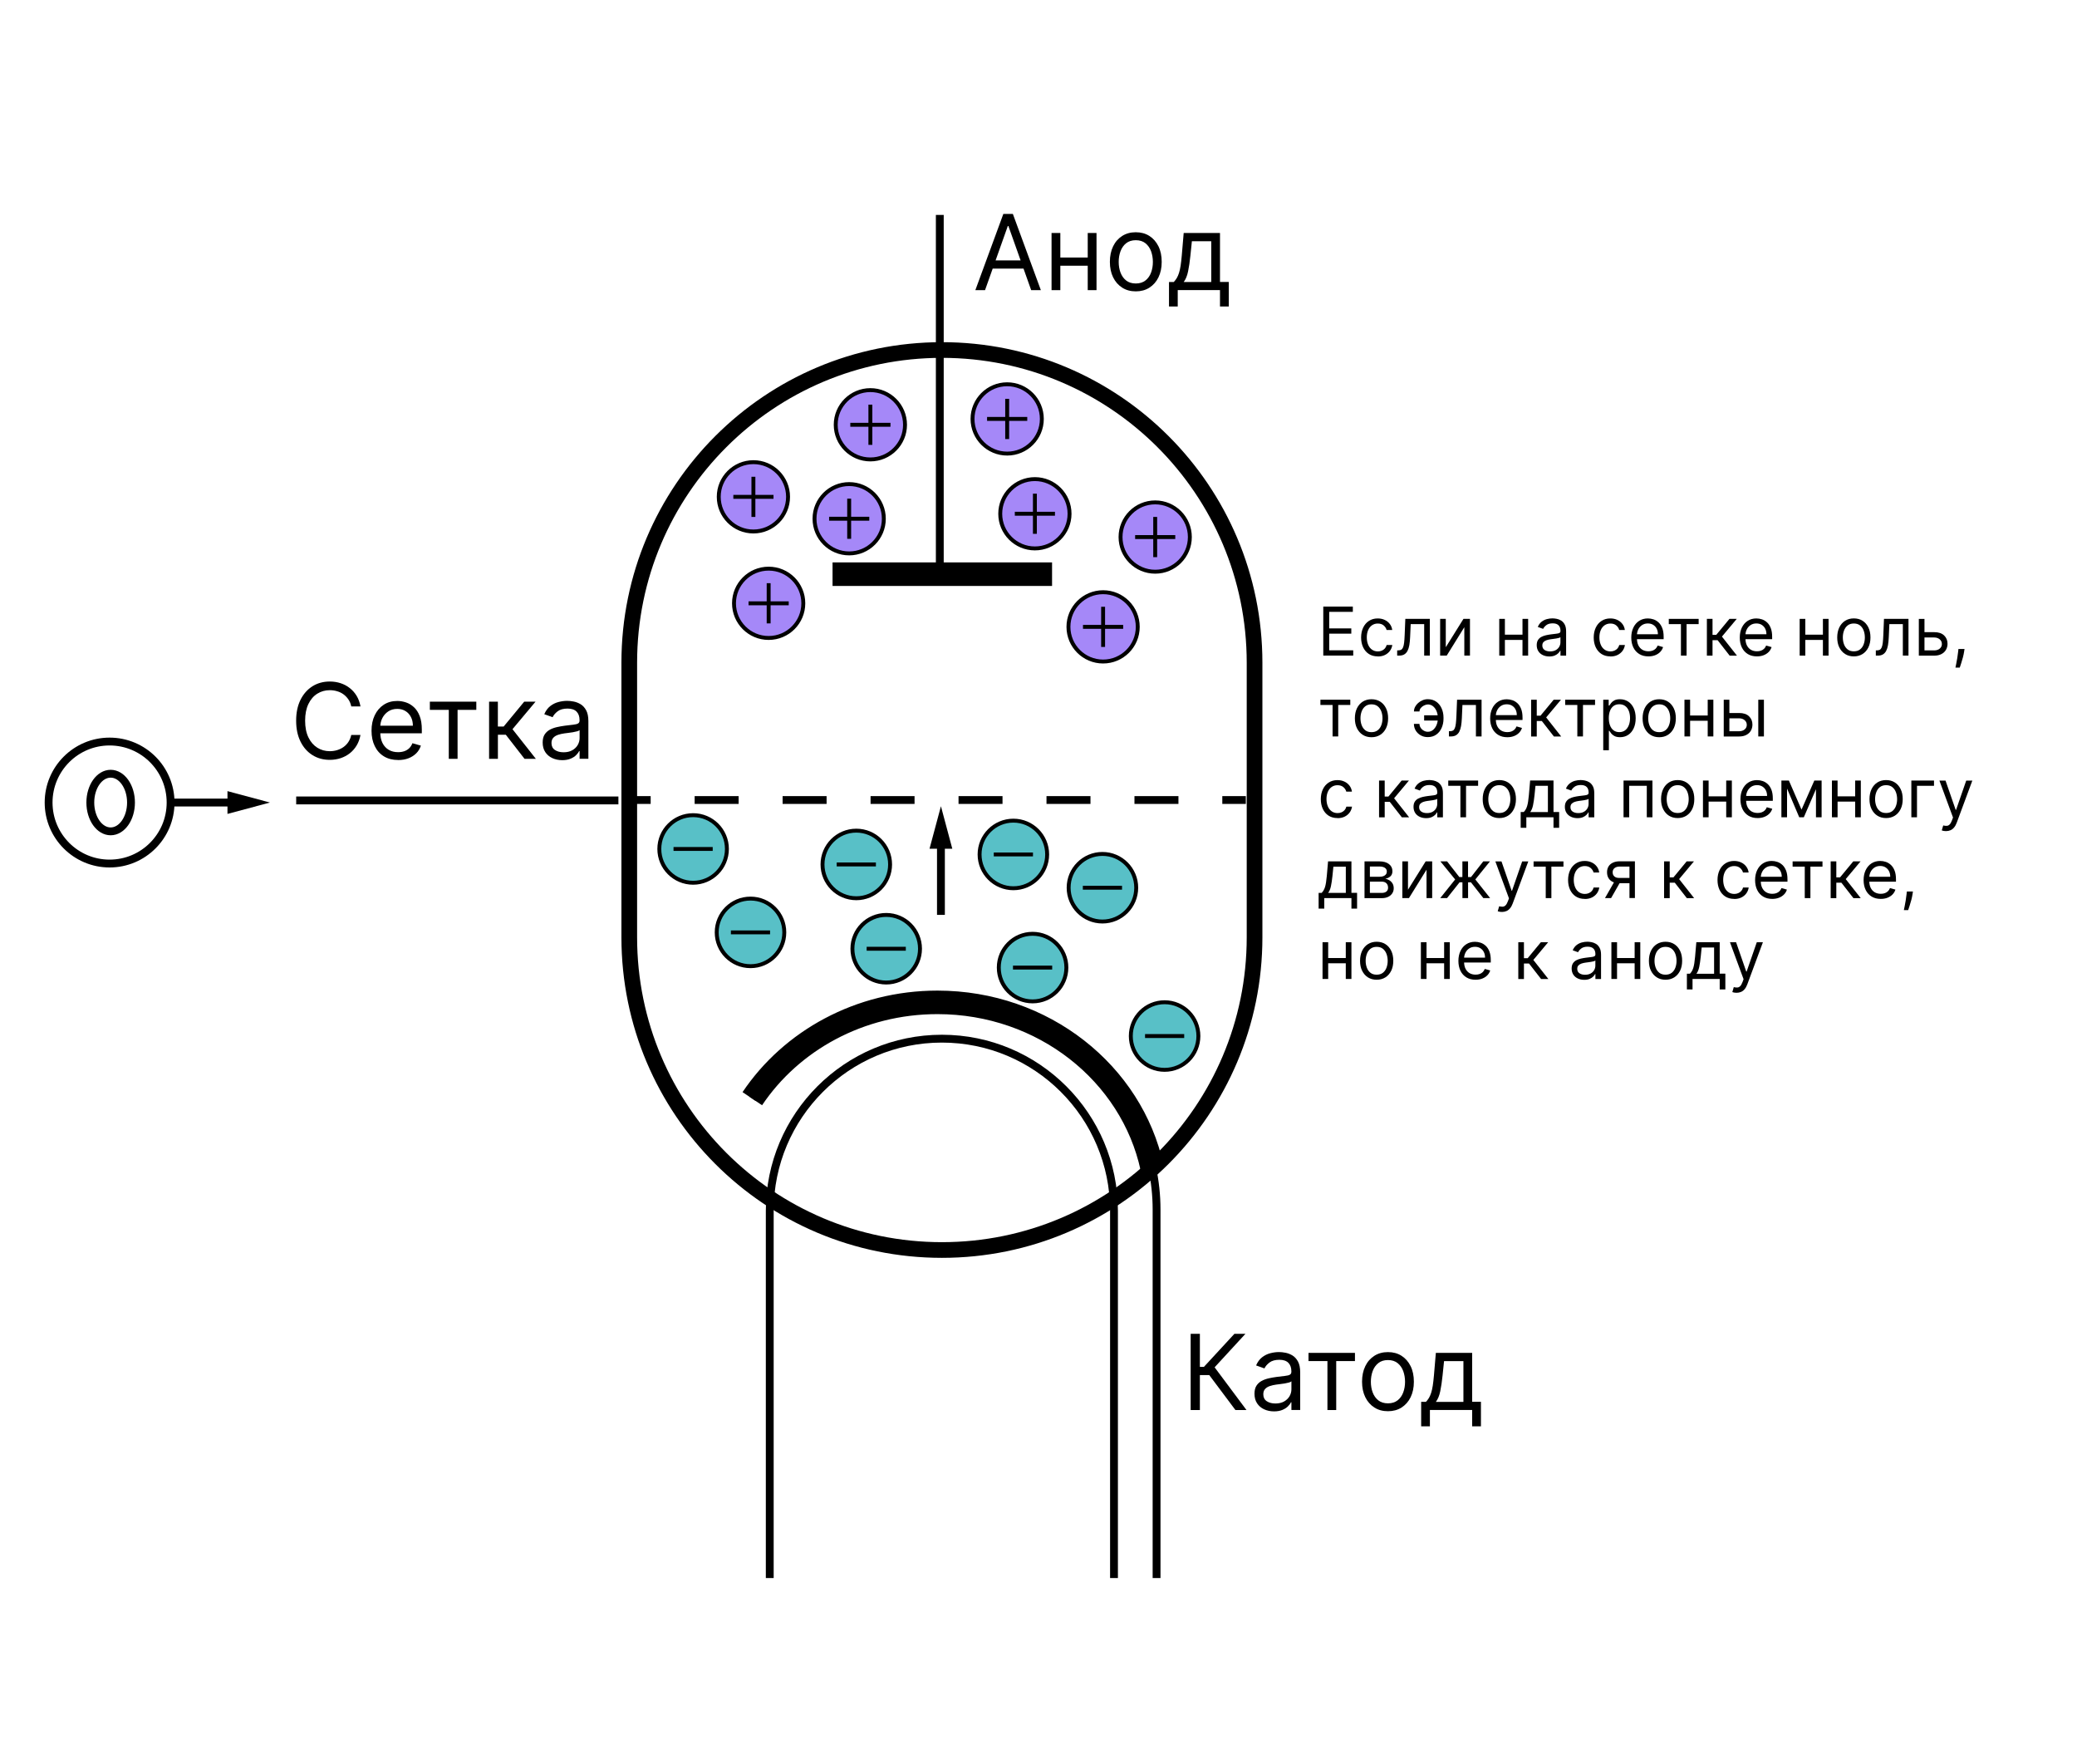 <?xml version="1.0" encoding="UTF-8"?> <svg xmlns="http://www.w3.org/2000/svg" id="radio-lamp" viewBox="0 0 529.86 450"> <defs> <style>.cls-1,.cls-2,.cls-3,.cls-4,.cls-5{fill:none;}.cls-1,.cls-2,.cls-3,.cls-4,.cls-5,.cls-6,.cls-7{stroke:#000;stroke-linejoin:round;}.cls-2{stroke-dasharray:0 0 0 0 0 0 11.22 11.22;}.cls-2,.cls-5{stroke-width:2px;}.cls-3{stroke-width:6px;}.cls-4{stroke-width:4px;}.cls-6{fill:#a588f8;}.cls-7{fill:#58c0c7;}</style> </defs> <g id="_01"> <g> <path class="cls-5" d="M191.92,280.25c9.91-14.77,27.36-24.57,47.23-24.57h0c30.87,0,55.9,23.66,55.9,52.84v94"></path> <path class="cls-3" d="M191.92,280.25c9.91-14.77,27.36-24.57,47.23-24.57h0c27.01,0,49.55,18.11,54.76,42.19"></path> </g> <path class="cls-4" d="M240.29,89.28h0c44.05,0,79.76,35.71,79.76,79.77v70.03c0,44.06-35.71,79.77-79.76,79.77h0c-44.05,0-79.76-35.71-79.76-79.77v-70.03c0-44.06,35.71-79.77,79.76-79.77Z"></path> <path class="cls-5" d="M196.37,402.52v-93.67c0-24.25,19.66-43.91,43.91-43.91h0c24.25,0,43.91,19.66,43.91,43.91v93.67"></path> <line class="cls-5" x1="239.75" y1="54.82" x2="239.75" y2="146.46"></line> <line class="cls-3" x1="212.39" y1="146.46" x2="268.39" y2="146.46"></line> <g> <line class="cls-5" x1="240.04" y1="233.37" x2="240.04" y2="214.51"></line> <polygon points="242.94 216.49 240.04 205.65 237.13 216.49 242.94 216.49"></polygon> </g> <g> <circle class="cls-6" cx="222.04" cy="108.35" r="8.84"></circle> <g> <line class="cls-1" x1="222.04" y1="103.22" x2="222.04" y2="113.47"></line> <line class="cls-1" x1="227.17" y1="108.35" x2="216.92" y2="108.35"></line> </g> </g> <g> <circle class="cls-6" cx="192.2" cy="126.73" r="8.84"></circle> <g> <line class="cls-1" x1="192.2" y1="121.61" x2="192.2" y2="131.86"></line> <line class="cls-1" x1="197.33" y1="126.73" x2="187.08" y2="126.73"></line> </g> </g> <g> <circle class="cls-6" cx="256.94" cy="106.86" r="8.84"></circle> <g> <line class="cls-1" x1="256.94" y1="101.74" x2="256.94" y2="111.99"></line> <line class="cls-1" x1="262.06" y1="106.86" x2="251.81" y2="106.86"></line> </g> </g> <g> <circle class="cls-6" cx="294.7" cy="136.99" r="8.84"></circle> <g> <line class="cls-1" x1="294.7" y1="131.86" x2="294.7" y2="142.11"></line> <line class="cls-1" x1="299.82" y1="136.99" x2="289.58" y2="136.99"></line> </g> </g> <g> <circle class="cls-6" cx="264.01" cy="131.05" r="8.84"></circle> <g> <line class="cls-1" x1="264.01" y1="125.92" x2="264.01" y2="136.17"></line> <line class="cls-1" x1="269.13" y1="131.05" x2="258.89" y2="131.05"></line> </g> </g> <g> <circle class="cls-6" cx="281.41" cy="159.9" r="8.84"></circle> <g> <line class="cls-1" x1="281.41" y1="154.77" x2="281.41" y2="165.02"></line> <line class="cls-1" x1="286.53" y1="159.9" x2="276.28" y2="159.9"></line> </g> </g> <g> <circle class="cls-6" cx="216.63" cy="132.32" r="8.84"></circle> <g> <line class="cls-1" x1="216.63" y1="127.19" x2="216.63" y2="137.44"></line> <line class="cls-1" x1="221.76" y1="132.32" x2="211.51" y2="132.32"></line> </g> </g> <g> <circle class="cls-6" cx="196.09" cy="153.89" r="8.84"></circle> <g> <line class="cls-1" x1="196.09" y1="148.76" x2="196.09" y2="159.01"></line> <line class="cls-1" x1="201.21" y1="153.89" x2="190.96" y2="153.89"></line> </g> </g> <g> <circle class="cls-7" cx="191.46" cy="237.83" r="8.62"></circle> <line class="cls-1" x1="196.45" y1="237.83" x2="186.46" y2="237.83"></line> </g> <g> <circle class="cls-7" cx="218.45" cy="220.5" r="8.62"></circle> <line class="cls-1" x1="223.45" y1="220.5" x2="213.45" y2="220.5"></line> </g> <g> <circle class="cls-7" cx="281.24" cy="226.44" r="8.62"></circle> <line class="cls-1" x1="286.24" y1="226.44" x2="276.24" y2="226.44"></line> </g> <g> <circle class="cls-7" cx="263.42" cy="246.81" r="8.62"></circle> <line class="cls-1" x1="268.42" y1="246.81" x2="258.42" y2="246.81"></line> </g> <g> <circle class="cls-7" cx="226.08" cy="242" r="8.62"></circle> <line class="cls-1" x1="231.08" y1="242" x2="221.09" y2="242"></line> </g> <g> <circle class="cls-7" cx="176.82" cy="216.55" r="8.62"></circle> <line class="cls-1" x1="181.82" y1="216.55" x2="171.82" y2="216.55"></line> </g> <g> <circle class="cls-7" cx="258.52" cy="217.95" r="8.62"></circle> <line class="cls-1" x1="263.52" y1="217.95" x2="253.52" y2="217.95"></line> </g> <g> <circle class="cls-7" cx="297.1" cy="264.27" r="8.62"></circle> <line class="cls-1" x1="302.1" y1="264.27" x2="292.11" y2="264.27"></line> </g> <g> <path d="M251.29,74.01h-2.47l7.14-19.44h2.43l7.14,19.44h-2.47l-5.81-16.36h-.15l-5.81,16.36h0Zm.91-7.59h9.95v2.09h-9.95v-2.09Z"></path> <path d="M270.5,59.43v14.58h-2.24v-14.58h2.24Zm7.52,6.26v2.09h-8.05v-2.09h8.05Zm1.71-6.26v14.58h-2.24v-14.58h2.24Z"></path> <path d="M289.75,74.32c-1.32,0-2.47-.31-3.46-.94-.99-.63-1.76-1.5-2.32-2.63-.55-1.13-.83-2.44-.83-3.95s.28-2.84,.83-3.98,1.33-2.01,2.32-2.64c.99-.63,2.14-.94,3.46-.94s2.47,.31,3.46,.94c.99,.63,1.76,1.51,2.32,2.64s.83,2.46,.83,3.98-.28,2.82-.83,3.95-1.33,2-2.32,2.63c-.99,.63-2.14,.94-3.46,.94Zm0-2.01c1,0,1.82-.26,2.47-.77s1.12-1.19,1.43-2.02c.31-.84,.46-1.74,.46-2.71s-.16-1.88-.46-2.72c-.31-.84-.79-1.52-1.43-2.04-.65-.52-1.47-.78-2.47-.78s-1.82,.26-2.47,.78-1.12,1.2-1.43,2.04c-.31,.84-.46,1.75-.46,2.72s.15,1.88,.46,2.71,.79,1.51,1.43,2.02,1.47,.77,2.47,.77Z"></path> <path d="M298.22,78.19v-6.26h1.22c.3-.31,.55-.65,.77-1.01,.21-.36,.4-.79,.56-1.29s.3-1.1,.41-1.82,.21-1.59,.3-2.61l.49-5.77h9.26v12.49h2.24v6.26h-2.24v-4.18h-10.78v4.18h-2.23Zm3.76-6.25h7.02v-10.4h-4.94l-.38,3.68c-.16,1.53-.35,2.86-.59,4-.23,1.14-.61,2.05-1.12,2.72h.01Z"></path> </g> <g> <path d="M91.96,180.19h-2.35c-.14-.68-.38-1.27-.73-1.78s-.76-.94-1.25-1.3-1.03-.62-1.63-.79c-.59-.18-1.21-.27-1.86-.27-1.18,0-2.24,.3-3.19,.89s-1.71,1.47-2.27,2.63-.84,2.58-.84,4.26,.28,3.1,.84,4.26,1.32,2.03,2.27,2.63,2.02,.89,3.19,.89c.65,0,1.27-.09,1.86-.27s1.14-.44,1.63-.79c.49-.35,.91-.78,1.25-1.3s.59-1.11,.73-1.78h2.35c-.18,.99-.5,1.88-.97,2.67-.47,.78-1.05,1.45-1.75,2s-1.48,.96-2.34,1.25c-.86,.28-1.79,.43-2.77,.43-1.66,0-3.13-.4-4.42-1.21-1.29-.81-2.31-1.96-3.05-3.46s-1.11-3.27-1.11-5.32,.37-3.82,1.11-5.32c.74-1.49,1.76-2.64,3.05-3.46,1.29-.81,2.77-1.21,4.42-1.21,.98,0,1.9,.14,2.77,.43,.86,.28,1.64,.7,2.34,1.25s1.28,1.21,1.75,1.99,.79,1.67,.97,2.67h0Z"></path> <path d="M101.57,193.86c-1.4,0-2.62-.31-3.63-.93-1.02-.62-1.8-1.5-2.34-2.62-.55-1.12-.82-2.43-.82-3.92s.27-2.81,.82-3.95,1.31-2.03,2.3-2.68c.98-.64,2.13-.96,3.45-.96,.76,0,1.51,.13,2.25,.38s1.41,.66,2.02,1.23,1.09,1.31,1.45,2.25c.36,.93,.54,2.08,.54,3.44v.95h-11.24v-1.94h8.96c0-.82-.16-1.56-.49-2.2-.33-.65-.79-1.16-1.39-1.53s-1.3-.56-2.11-.56c-.89,0-1.66,.22-2.31,.66-.65,.44-1.15,1.01-1.5,1.71-.35,.7-.52,1.46-.52,2.26v1.29c0,1.1,.19,2.03,.57,2.79s.92,1.34,1.6,1.74c.68,.4,1.48,.59,2.38,.59,.59,0,1.12-.08,1.6-.25s.89-.42,1.24-.76,.62-.76,.81-1.27l2.16,.61c-.23,.73-.61,1.38-1.15,1.93-.54,.55-1.2,.98-1.99,1.29s-1.68,.46-2.67,.46h0Z"></path> <path d="M109.66,181.07v-2.09h11.85v2.09h-4.78v12.49h-2.24v-12.49h-4.83Z"></path> <path d="M124.77,193.56v-14.58h2.24v6.34h1.48l5.24-6.34h2.89l-5.88,7.02,5.96,7.56h-2.89l-4.78-6.15h-2.01v6.15h-2.25Z"></path> <path d="M143.41,193.9c-.92,0-1.76-.18-2.52-.53-.75-.35-1.35-.86-1.79-1.53-.44-.67-.66-1.48-.66-2.43,0-.83,.16-1.51,.49-2.04,.33-.52,.77-.93,1.32-1.23s1.16-.52,1.83-.67,1.34-.27,2.02-.36c.89-.11,1.61-.2,2.16-.26s.96-.16,1.21-.31c.26-.15,.38-.4,.38-.76v-.08c0-.94-.25-1.66-.76-2.18-.51-.52-1.28-.78-2.31-.78s-1.91,.23-2.52,.7-1.04,.97-1.28,1.5l-2.13-.76c.38-.89,.89-1.58,1.52-2.07,.64-.5,1.33-.84,2.09-1.04s1.5-.3,2.24-.3c.47,0,1.01,.05,1.62,.17,.61,.11,1.2,.34,1.78,.68,.57,.34,1.05,.86,1.43,1.55s.57,1.61,.57,2.77v9.61h-2.24v-1.97h-.11c-.15,.32-.4,.66-.76,1.02-.35,.36-.83,.67-1.42,.92s-1.31,.38-2.15,.38h-.01Zm.34-2.01c.89,0,1.63-.17,2.25-.52,.61-.35,1.07-.8,1.39-1.35,.31-.55,.47-1.13,.47-1.74v-2.05c-.09,.11-.3,.22-.62,.31s-.69,.17-1.1,.24c-.42,.07-.82,.12-1.21,.17s-.7,.09-.94,.12c-.58,.08-1.12,.2-1.63,.37-.5,.17-.91,.42-1.21,.75-.31,.33-.46,.78-.46,1.35,0,.78,.29,1.37,.87,1.76s1.31,.59,2.21,.59h-.02Z"></path> </g> <g> <path d="M315.17,359.67l-6.68-8.92h-2.39v8.92h-2.35v-19.44h2.35v8.43h1.03l7.78-8.43h2.81l-7.86,8.54,8.13,10.9h-2.82Z"></path> <path d="M325,360.01c-.92,0-1.76-.18-2.52-.53-.75-.35-1.35-.86-1.79-1.53s-.66-1.48-.66-2.43c0-.83,.16-1.51,.49-2.04,.33-.52,.77-.93,1.32-1.23,.55-.3,1.16-.52,1.83-.67,.67-.15,1.34-.27,2.02-.36,.89-.11,1.61-.2,2.16-.26,.55-.06,.96-.16,1.21-.31,.26-.15,.38-.4,.38-.76v-.08c0-.94-.25-1.66-.76-2.18s-1.28-.78-2.31-.78-1.91,.23-2.52,.7-1.04,.97-1.28,1.5l-2.13-.76c.38-.89,.89-1.58,1.52-2.07,.64-.5,1.33-.84,2.09-1.04s1.5-.3,2.24-.3c.47,0,1.01,.05,1.62,.17,.61,.11,1.2,.34,1.78,.68,.57,.34,1.05,.86,1.43,1.55s.57,1.61,.57,2.77v9.61h-2.24v-1.97h-.11c-.15,.32-.4,.66-.76,1.02-.35,.36-.83,.67-1.42,.92-.59,.25-1.31,.38-2.15,.38h0Zm.34-2.01c.89,0,1.63-.17,2.25-.52,.61-.35,1.07-.8,1.39-1.35,.31-.55,.47-1.13,.47-1.74v-2.05c-.09,.11-.3,.22-.62,.31s-.69,.17-1.1,.24c-.42,.07-.82,.12-1.21,.17-.39,.05-.7,.09-.94,.12-.58,.08-1.12,.2-1.63,.37-.5,.17-.91,.42-1.21,.75-.31,.33-.46,.78-.46,1.35,0,.78,.29,1.37,.87,1.76s1.31,.59,2.21,.59h-.02Z"></path> <path d="M333.81,347.18v-2.09h11.85v2.09h-4.78v12.49h-2.24v-12.49h-4.83Z"></path> <path d="M354.08,359.97c-1.32,0-2.47-.31-3.46-.94s-1.76-1.5-2.32-2.63c-.55-1.13-.83-2.44-.83-3.95s.28-2.84,.83-3.98,1.33-2.01,2.32-2.64c.99-.63,2.14-.94,3.46-.94s2.47,.31,3.46,.94,1.76,1.51,2.32,2.64,.83,2.46,.83,3.98-.28,2.82-.83,3.95-1.33,2-2.32,2.63c-.99,.63-2.14,.94-3.46,.94Zm0-2.01c1,0,1.82-.26,2.47-.77s1.12-1.19,1.43-2.02c.31-.84,.46-1.74,.46-2.71s-.16-1.88-.46-2.72c-.31-.84-.79-1.52-1.43-2.04-.65-.52-1.47-.78-2.47-.78s-1.82,.26-2.47,.78-1.12,1.2-1.43,2.04-.46,1.75-.46,2.72,.15,1.88,.46,2.71,.79,1.51,1.43,2.02,1.47,.77,2.47,.77Z"></path> <path d="M362.55,363.84v-6.26h1.22c.3-.31,.55-.65,.77-1.01,.21-.36,.4-.79,.56-1.29s.3-1.1,.41-1.82,.21-1.59,.3-2.61l.49-5.77h9.26v12.49h2.24v6.26h-2.24v-4.18h-10.78v4.18h-2.23Zm3.76-6.25h7.02v-10.4h-4.94l-.38,3.68c-.16,1.53-.35,2.86-.59,4-.23,1.14-.61,2.05-1.12,2.72h.01Z"></path> </g> <g> <line class="cls-5" x1="159.99" y1="204.07" x2="165.99" y2="204.07"></line> <line class="cls-2" x1="177.21" y1="204.07" x2="306.21" y2="204.07"></line> <line class="cls-5" x1="311.82" y1="204.07" x2="317.82" y2="204.07"></line> </g> <line class="cls-5" x1="75.56" y1="204.17" x2="157.76" y2="204.17"></line> <g> <path d="M337.58,167.23v-12.5h7.54v1.34h-6.03v4.22h5.64v1.34h-5.64v4.25h6.13v1.34h-7.64Z"></path> <path d="M351.47,167.43c-.88,0-1.64-.21-2.27-.62s-1.12-.99-1.46-1.71c-.34-.73-.51-1.56-.51-2.5s.18-1.79,.53-2.52c.35-.73,.84-1.3,1.48-1.71,.63-.41,1.37-.62,2.22-.62,.66,0,1.25,.12,1.78,.37,.53,.24,.96,.59,1.3,1.03s.55,.95,.63,1.54h-1.44c-.11-.43-.35-.81-.73-1.14s-.88-.5-1.52-.5c-.56,0-1.05,.15-1.47,.44s-.75,.7-.98,1.23-.35,1.14-.35,1.85,.12,1.35,.35,1.89,.55,.95,.98,1.25,.92,.45,1.49,.45c.37,0,.71-.06,1.02-.2,.31-.13,.56-.32,.78-.56,.21-.24,.36-.54,.45-.88h1.44c-.08,.55-.28,1.05-.6,1.49s-.74,.79-1.26,1.05-1.13,.39-1.82,.39l-.04-.02Z"></path> <path d="M356.43,167.23v-1.34h.34c.28,0,.51-.06,.7-.17s.34-.31,.46-.59,.21-.68,.27-1.18c.06-.51,.11-1.15,.14-1.94l.17-4.15h6.25v9.37h-1.44v-8.03h-3.44l-.15,3.34c-.03,.77-.1,1.45-.2,2.03s-.26,1.07-.47,1.47c-.21,.39-.49,.69-.83,.89s-.78,.3-1.3,.3h-.5Z"></path> <path d="M368.82,165.11l4.52-7.25h1.66v9.37h-1.44v-7.25l-4.49,7.25h-1.68v-9.37h1.44v7.25h-.01Z"></path> <path d="M383.91,157.86v9.37h-1.44v-9.37h1.44Zm4.83,4.03v1.34h-5.17v-1.34h5.17Zm1.1-4.03v9.37h-1.44v-9.37h1.44Z"></path> <path d="M395.23,167.45c-.59,0-1.13-.11-1.62-.34s-.87-.55-1.15-.98-.43-.95-.43-1.56c0-.54,.11-.97,.32-1.31,.21-.33,.49-.6,.85-.79,.35-.19,.75-.33,1.17-.43,.43-.1,.86-.17,1.3-.23,.57-.07,1.03-.13,1.39-.17,.36-.04,.62-.1,.78-.2,.17-.09,.25-.26,.25-.49v-.05c0-.6-.16-1.07-.49-1.4-.33-.33-.82-.5-1.49-.5s-1.23,.15-1.62,.45c-.39,.3-.67,.62-.82,.96l-1.37-.49c.24-.57,.57-1.01,.98-1.33s.86-.54,1.34-.67,.97-.19,1.44-.19c.3,0,.65,.04,1.04,.11s.77,.22,1.14,.44,.67,.55,.92,1,.37,1.04,.37,1.78v6.18h-1.44v-1.27h-.07c-.1,.2-.26,.42-.49,.65-.23,.23-.53,.43-.91,.59s-.84,.24-1.39,.24h0Zm.22-1.29c.57,0,1.05-.11,1.44-.33s.69-.51,.89-.87c.2-.35,.3-.73,.3-1.12v-1.32c-.06,.07-.19,.14-.4,.2s-.44,.11-.71,.15-.52,.08-.77,.11-.45,.06-.61,.08c-.37,.05-.72,.13-1.05,.24-.32,.11-.58,.27-.78,.48-.2,.21-.3,.5-.3,.87,0,.5,.19,.88,.56,1.13s.85,.38,1.42,.38h0Z"></path> <path d="M410.81,167.43c-.88,0-1.64-.21-2.27-.62s-1.12-.99-1.46-1.71c-.34-.73-.51-1.56-.51-2.5s.18-1.79,.53-2.52c.35-.73,.84-1.3,1.48-1.71,.63-.41,1.37-.62,2.22-.62,.66,0,1.25,.12,1.78,.37,.53,.24,.96,.59,1.3,1.03s.55,.95,.63,1.54h-1.44c-.11-.43-.35-.81-.73-1.14s-.88-.5-1.52-.5c-.56,0-1.05,.15-1.47,.44s-.75,.7-.98,1.23-.35,1.14-.35,1.85,.12,1.35,.35,1.89,.55,.95,.98,1.25,.92,.45,1.49,.45c.37,0,.71-.06,1.02-.2,.31-.13,.56-.32,.78-.56,.21-.24,.36-.54,.45-.88h1.44c-.08,.55-.28,1.05-.6,1.49s-.74,.79-1.26,1.05-1.13,.39-1.82,.39l-.04-.02Z"></path> <path d="M420.52,167.43c-.9,0-1.68-.2-2.33-.6-.65-.4-1.16-.96-1.51-1.68-.35-.72-.53-1.56-.53-2.52s.18-1.81,.53-2.54,.84-1.31,1.48-1.72c.63-.41,1.37-.62,2.22-.62,.49,0,.97,.08,1.45,.24s.91,.43,1.3,.79c.39,.36,.7,.85,.93,1.44,.23,.6,.35,1.33,.35,2.21v.61h-7.22v-1.25h5.76c0-.53-.1-1-.31-1.42s-.51-.74-.89-.98c-.38-.24-.84-.36-1.36-.36-.57,0-1.07,.14-1.49,.42-.42,.28-.74,.65-.96,1.1s-.34,.94-.34,1.45v.83c0,.71,.12,1.31,.37,1.8s.59,.86,1.03,1.12c.44,.25,.95,.38,1.53,.38,.38,0,.72-.05,1.03-.16s.57-.27,.8-.49,.4-.49,.52-.81l1.39,.39c-.15,.47-.39,.89-.74,1.24-.35,.36-.77,.63-1.28,.83s-1.08,.3-1.71,.3h-.02Z"></path> <path d="M425.72,159.2v-1.34h7.62v1.34h-3.08v8.03h-1.44v-8.03h-3.1Z"></path> <path d="M435.44,167.23v-9.37h1.44v4.08h.95l3.37-4.08h1.86l-3.78,4.52,3.83,4.86h-1.86l-3.08-3.95h-1.29v3.95h-1.44Z"></path> <path d="M448.2,167.43c-.9,0-1.68-.2-2.33-.6-.65-.4-1.16-.96-1.51-1.68-.35-.72-.53-1.56-.53-2.52s.18-1.81,.53-2.54,.84-1.31,1.48-1.72c.63-.41,1.37-.62,2.22-.62,.49,0,.97,.08,1.45,.24s.91,.43,1.3,.79c.39,.36,.7,.85,.93,1.44,.23,.6,.35,1.33,.35,2.21v.61h-7.22v-1.25h5.76c0-.53-.1-1-.31-1.42s-.51-.74-.89-.98c-.38-.24-.84-.36-1.36-.36-.57,0-1.07,.14-1.49,.42-.42,.28-.74,.65-.96,1.1s-.34,.94-.34,1.45v.83c0,.71,.12,1.31,.37,1.8s.59,.86,1.03,1.12c.44,.25,.95,.38,1.53,.38,.38,0,.72-.05,1.03-.16s.57-.27,.8-.49,.4-.49,.52-.81l1.39,.39c-.15,.47-.39,.89-.74,1.24-.35,.36-.77,.63-1.28,.83s-1.08,.3-1.71,.3h-.02Z"></path> <path d="M460.55,157.86v9.37h-1.44v-9.37h1.44Zm4.83,4.03v1.34h-5.17v-1.34h5.17Zm1.1-4.03v9.37h-1.44v-9.37h1.44Z"></path> <path d="M472.93,167.43c-.85,0-1.59-.2-2.22-.6-.64-.4-1.13-.97-1.49-1.69s-.53-1.57-.53-2.54,.18-1.83,.53-2.56c.36-.73,.85-1.29,1.49-1.7,.64-.4,1.38-.6,2.22-.6s1.59,.2,2.22,.6c.64,.4,1.13,.97,1.49,1.7s.53,1.58,.53,2.56-.18,1.81-.53,2.54c-.36,.72-.85,1.29-1.49,1.69-.64,.4-1.38,.6-2.22,.6Zm0-1.29c.64,0,1.17-.16,1.59-.49,.42-.33,.72-.76,.92-1.3s.3-1.12,.3-1.75-.1-1.21-.3-1.75-.51-.98-.92-1.31-.94-.5-1.59-.5-1.17,.17-1.59,.5c-.42,.33-.72,.77-.92,1.31s-.3,1.12-.3,1.75,.1,1.21,.3,1.75c.2,.54,.51,.97,.92,1.3,.42,.33,.94,.49,1.59,.49Z"></path> <path d="M478.54,167.23v-1.34h.34c.28,0,.51-.06,.7-.17s.34-.31,.46-.59,.21-.68,.27-1.18c.06-.51,.11-1.15,.14-1.94l.17-4.15h6.25v9.37h-1.44v-8.03h-3.44l-.15,3.34c-.03,.77-.1,1.45-.2,2.03s-.26,1.07-.47,1.47c-.21,.39-.49,.69-.83,.89s-.78,.3-1.3,.3h-.5Z"></path> <path d="M490.75,161.25h2.69c1.1,0,1.94,.28,2.52,.84s.87,1.26,.87,2.12c0,.56-.13,1.07-.39,1.53s-.64,.82-1.15,1.09c-.5,.27-1.12,.41-1.85,.41h-3.93v-9.37h1.44v8.03h2.49c.57,0,1.04-.15,1.4-.45s.55-.69,.55-1.16c0-.5-.18-.9-.55-1.21s-.83-.47-1.4-.47h-2.69v-1.36Z"></path> <path d="M501.17,165.52l-.1,.66c-.07,.46-.17,.96-.31,1.49-.14,.53-.29,1.03-.44,1.5s-.28,.84-.37,1.12h-1.1c.05-.26,.12-.6,.21-1.03s.17-.9,.26-1.43,.16-1.06,.22-1.61l.07-.68h1.56v-.02Z"></path> <path d="M336.85,179.82v-1.34h7.62v1.34h-3.08v8.03h-1.44v-8.03h-3.1Z"></path> <path d="M349.88,188.05c-.85,0-1.59-.2-2.22-.6-.64-.4-1.13-.97-1.49-1.69s-.53-1.57-.53-2.54,.18-1.83,.53-2.56c.36-.73,.85-1.29,1.49-1.7,.64-.4,1.38-.6,2.22-.6s1.59,.2,2.22,.6c.64,.4,1.13,.97,1.49,1.7s.53,1.58,.53,2.56-.18,1.81-.53,2.54c-.36,.72-.85,1.29-1.49,1.69-.64,.4-1.38,.6-2.22,.6Zm0-1.29c.64,0,1.17-.16,1.59-.49,.42-.33,.72-.76,.92-1.3s.3-1.12,.3-1.75-.1-1.21-.3-1.75-.51-.98-.92-1.31-.94-.5-1.59-.5-1.17,.17-1.59,.5c-.42,.33-.72,.77-.92,1.31s-.3,1.12-.3,1.75,.1,1.21,.3,1.75c.2,.54,.51,.97,.92,1.3,.42,.33,.94,.49,1.59,.49Z"></path> <path d="M364.26,179.7c-.33,0-.65,.09-.98,.25s-.6,.38-.82,.64-.33,.56-.33,.89h-1.42c0-.41,.1-.8,.29-1.17s.46-.71,.79-1c.33-.29,.71-.52,1.13-.7s.87-.26,1.32-.26c.85,0,1.58,.22,2.18,.65s1.05,1,1.36,1.71,.47,1.48,.47,2.31v.34c0,.83-.16,1.59-.47,2.3s-.76,1.28-1.36,1.71c-.6,.43-1.32,.65-2.18,.65-.68,0-1.29-.15-1.82-.46-.53-.3-.95-.71-1.26-1.22-.3-.51-.46-1.07-.46-1.7h1.42c0,.35,.1,.68,.3,.99,.2,.31,.46,.56,.79,.74,.32,.19,.67,.29,1.03,.29,.54,0,1.01-.17,1.39-.51s.67-.76,.87-1.27c.2-.51,.3-1.02,.3-1.54v-.34c0-.53-.1-1.05-.3-1.55-.2-.51-.49-.93-.87-1.26s-.85-.5-1.4-.51l.03,.02Zm3.15,2.76v1.34h-4.1v-1.34h4.1Z"></path> <path d="M369.63,187.85v-1.34h.34c.28,0,.51-.06,.7-.17s.34-.31,.46-.59,.21-.68,.27-1.18c.06-.51,.11-1.15,.14-1.94l.17-4.15h6.25v9.37h-1.44v-8.03h-3.44l-.15,3.34c-.03,.77-.1,1.45-.2,2.03s-.26,1.07-.47,1.47c-.21,.39-.49,.69-.83,.89s-.78,.3-1.3,.3h-.5Z"></path> <path d="M384.52,188.05c-.9,0-1.68-.2-2.33-.6-.65-.4-1.16-.96-1.51-1.68-.35-.72-.53-1.56-.53-2.52s.18-1.81,.53-2.54,.84-1.31,1.48-1.72c.63-.41,1.37-.62,2.22-.62,.49,0,.97,.08,1.45,.24s.91,.43,1.3,.79c.39,.36,.7,.85,.93,1.44,.23,.6,.35,1.33,.35,2.21v.61h-7.22v-1.25h5.76c0-.53-.1-1-.31-1.42s-.51-.74-.89-.98c-.38-.24-.84-.36-1.36-.36-.57,0-1.07,.14-1.49,.42-.42,.28-.74,.65-.96,1.1s-.34,.94-.34,1.45v.83c0,.71,.12,1.31,.37,1.8s.59,.86,1.03,1.12c.44,.25,.95,.38,1.53,.38,.38,0,.72-.05,1.03-.16s.57-.27,.8-.49,.4-.49,.52-.81l1.39,.39c-.15,.47-.39,.89-.74,1.24-.35,.36-.77,.63-1.28,.83s-1.08,.3-1.71,.3h-.02Z"></path> <path d="M390.6,187.85v-9.37h1.44v4.08h.95l3.37-4.08h1.86l-3.78,4.52,3.83,4.86h-1.86l-3.08-3.95h-1.29v3.95h-1.44Z"></path> <path d="M399.29,179.82v-1.34h7.62v1.34h-3.08v8.03h-1.44v-8.03h-3.1Z"></path> <path d="M409,191.37v-12.89h1.39v1.49h.17c.11-.16,.25-.37,.44-.63,.19-.25,.46-.48,.82-.68,.36-.2,.84-.3,1.45-.3,.79,0,1.48,.2,2.09,.59,.6,.39,1.07,.95,1.41,1.68,.34,.72,.51,1.58,.51,2.56s-.17,1.85-.51,2.58-.81,1.29-1.4,1.68-1.29,.59-2.07,.59c-.6,0-1.08-.1-1.45-.3-.36-.2-.64-.43-.84-.69-.2-.26-.35-.47-.45-.64h-.12v4.96h-1.44Zm1.42-8.2c0,.71,.1,1.33,.31,1.87s.51,.96,.91,1.26c.4,.3,.89,.45,1.46,.45s1.11-.16,1.51-.48c.41-.32,.71-.75,.92-1.29,.21-.54,.31-1.15,.31-1.82s-.1-1.25-.3-1.79c-.2-.53-.5-.95-.91-1.26s-.91-.47-1.52-.47-1.08,.15-1.48,.44c-.4,.29-.7,.71-.9,1.23-.2,.53-.31,1.14-.31,1.84v.02Z"></path> <path d="M423.28,188.05c-.85,0-1.59-.2-2.22-.6-.64-.4-1.13-.97-1.49-1.69s-.53-1.57-.53-2.54,.18-1.83,.53-2.56c.36-.73,.85-1.29,1.49-1.7,.64-.4,1.38-.6,2.22-.6s1.59,.2,2.22,.6c.64,.4,1.13,.97,1.49,1.7s.53,1.58,.53,2.56-.18,1.81-.53,2.54c-.36,.72-.85,1.29-1.49,1.69-.64,.4-1.38,.6-2.22,.6Zm0-1.29c.64,0,1.17-.16,1.59-.49,.42-.33,.72-.76,.92-1.3s.3-1.12,.3-1.75-.1-1.21-.3-1.75-.51-.98-.92-1.31-.94-.5-1.59-.5-1.17,.17-1.59,.5c-.42,.33-.72,.77-.92,1.31s-.3,1.12-.3,1.75,.1,1.21,.3,1.75c.2,.54,.51,.97,.92,1.3,.42,.33,.94,.49,1.59,.49Z"></path> <path d="M431.16,178.48v9.37h-1.44v-9.37h1.44Zm4.83,4.03v1.34h-5.17v-1.34h5.17Zm1.1-4.03v9.37h-1.44v-9.37h1.44Z"></path> <path d="M440.98,181.87h2.69c1.1,0,1.94,.28,2.52,.84s.87,1.26,.87,2.12c0,.56-.13,1.07-.39,1.53s-.64,.82-1.15,1.09c-.5,.27-1.12,.41-1.85,.41h-3.93v-9.37h1.44v8.03h2.49c.57,0,1.04-.15,1.4-.45s.55-.69,.55-1.16c0-.5-.18-.9-.55-1.21s-.83-.47-1.4-.47h-2.69v-1.36Zm7.57,5.98v-9.37h1.44v9.37h-1.44Z"></path> <path d="M341.19,208.67c-.88,0-1.64-.21-2.27-.62s-1.12-.99-1.46-1.71c-.34-.73-.51-1.56-.51-2.5s.18-1.79,.53-2.52c.35-.73,.84-1.3,1.48-1.71,.63-.41,1.37-.62,2.22-.62,.66,0,1.25,.12,1.78,.37,.53,.24,.96,.59,1.3,1.03s.55,.95,.63,1.54h-1.44c-.11-.43-.35-.81-.73-1.14s-.88-.5-1.52-.5c-.56,0-1.05,.15-1.47,.44s-.75,.7-.98,1.23-.35,1.14-.35,1.85,.12,1.35,.35,1.89,.55,.95,.98,1.25,.92,.45,1.49,.45c.37,0,.71-.06,1.02-.2,.31-.13,.56-.32,.78-.56,.21-.24,.36-.54,.45-.88h1.44c-.08,.55-.28,1.05-.6,1.49s-.74,.79-1.26,1.05-1.13,.39-1.82,.39l-.04-.02Z"></path> <path d="M351.81,208.47v-9.37h1.44v4.08h.95l3.37-4.08h1.86l-3.78,4.52,3.83,4.86h-1.86l-3.08-3.95h-1.29v3.95h-1.44Z"></path> <path d="M363.8,208.69c-.59,0-1.13-.11-1.62-.34s-.87-.55-1.15-.98-.43-.95-.43-1.56c0-.54,.11-.97,.32-1.31,.21-.33,.49-.6,.85-.79,.35-.19,.75-.33,1.17-.43,.43-.1,.86-.17,1.3-.23,.57-.07,1.03-.13,1.39-.17,.36-.04,.62-.1,.78-.2,.17-.09,.25-.26,.25-.49v-.05c0-.6-.16-1.07-.49-1.4-.33-.33-.82-.5-1.49-.5s-1.23,.15-1.62,.45c-.39,.3-.67,.62-.82,.96l-1.37-.49c.24-.57,.57-1.01,.98-1.33s.86-.54,1.34-.67,.97-.19,1.44-.19c.3,0,.65,.04,1.04,.11s.77,.22,1.14,.44,.67,.55,.92,1,.37,1.04,.37,1.78v6.18h-1.44v-1.27h-.07c-.1,.2-.26,.42-.49,.65-.23,.23-.53,.43-.91,.59s-.84,.24-1.39,.24h0Zm.22-1.29c.57,0,1.05-.11,1.44-.33s.69-.51,.89-.87c.2-.35,.3-.73,.3-1.12v-1.32c-.06,.07-.19,.14-.4,.2s-.44,.11-.71,.15-.52,.08-.77,.11-.45,.06-.61,.08c-.37,.05-.72,.13-1.05,.24-.32,.11-.58,.27-.78,.48-.2,.21-.3,.5-.3,.87,0,.5,.19,.88,.56,1.13s.85,.38,1.42,.38h0Z"></path> <path d="M369.46,200.44v-1.34h7.62v1.34h-3.08v8.03h-1.44v-8.03h-3.1Z"></path> <path d="M382.49,208.67c-.85,0-1.59-.2-2.22-.6-.64-.4-1.13-.97-1.49-1.69s-.53-1.57-.53-2.54,.18-1.83,.53-2.56c.36-.73,.85-1.29,1.49-1.7,.64-.4,1.38-.6,2.22-.6s1.59,.2,2.22,.6c.64,.4,1.13,.97,1.49,1.7s.53,1.58,.53,2.56-.18,1.81-.53,2.54c-.36,.72-.85,1.29-1.49,1.69-.64,.4-1.38,.6-2.22,.6Zm0-1.29c.64,0,1.17-.16,1.59-.49,.42-.33,.72-.76,.92-1.3s.3-1.12,.3-1.75-.1-1.21-.3-1.75-.51-.98-.92-1.31-.94-.5-1.59-.5-1.17,.17-1.59,.5c-.42,.33-.72,.77-.92,1.31s-.3,1.12-.3,1.75,.1,1.21,.3,1.75c.2,.54,.51,.97,.92,1.3,.42,.33,.94,.49,1.59,.49Z"></path> <path d="M387.94,211.16v-4.03h.78c.19-.2,.36-.42,.49-.65,.14-.23,.26-.51,.36-.83,.1-.32,.19-.71,.26-1.17,.07-.46,.14-1.02,.2-1.68l.32-3.71h5.96v8.03h1.44v4.03h-1.44v-2.68h-6.93v2.68h-1.44Zm2.42-4.02h4.52v-6.69h-3.17l-.24,2.37c-.1,.98-.23,1.84-.38,2.57s-.39,1.32-.72,1.75h0Z"></path> <path d="M402.41,208.69c-.59,0-1.13-.11-1.62-.34s-.87-.55-1.15-.98-.43-.95-.43-1.56c0-.54,.11-.97,.32-1.31,.21-.33,.49-.6,.85-.79,.35-.19,.75-.33,1.17-.43,.43-.1,.86-.17,1.3-.23,.57-.07,1.03-.13,1.39-.17,.36-.04,.62-.1,.78-.2,.17-.09,.25-.26,.25-.49v-.05c0-.6-.16-1.07-.49-1.4-.33-.33-.82-.5-1.49-.5s-1.23,.15-1.62,.45c-.39,.3-.67,.62-.82,.96l-1.37-.49c.24-.57,.57-1.01,.98-1.33s.86-.54,1.34-.67,.97-.19,1.44-.19c.3,0,.65,.04,1.04,.11s.77,.22,1.14,.44,.67,.55,.92,1,.37,1.04,.37,1.78v6.18h-1.44v-1.27h-.07c-.1,.2-.26,.42-.49,.65-.23,.23-.53,.43-.91,.59s-.84,.24-1.39,.24h0Zm.22-1.29c.57,0,1.05-.11,1.44-.33s.69-.51,.89-.87c.2-.35,.3-.73,.3-1.12v-1.32c-.06,.07-.19,.14-.4,.2s-.44,.11-.71,.15-.52,.08-.77,.11-.45,.06-.61,.08c-.37,.05-.72,.13-1.05,.24-.32,.11-.58,.27-.78,.48-.2,.21-.3,.5-.3,.87,0,.5,.19,.88,.56,1.13s.85,.38,1.42,.38h0Z"></path> <path d="M414.18,208.47v-9.37h7.37v9.37h-1.44v-8.03h-4.49v8.03h-1.44Z"></path> <path d="M427.99,208.67c-.85,0-1.59-.2-2.22-.6-.64-.4-1.13-.97-1.49-1.69s-.53-1.57-.53-2.54,.18-1.83,.53-2.56c.36-.73,.85-1.29,1.49-1.7,.64-.4,1.38-.6,2.22-.6s1.59,.2,2.22,.6c.64,.4,1.13,.97,1.49,1.7s.53,1.58,.53,2.56-.18,1.81-.53,2.54c-.36,.72-.85,1.29-1.49,1.69-.64,.4-1.38,.6-2.22,.6Zm0-1.29c.64,0,1.17-.16,1.59-.49,.42-.33,.72-.76,.92-1.3s.3-1.12,.3-1.75-.1-1.21-.3-1.75-.51-.98-.92-1.31-.94-.5-1.59-.5-1.17,.17-1.59,.5c-.42,.33-.72,.77-.92,1.31s-.3,1.12-.3,1.75,.1,1.21,.3,1.75c.2,.54,.51,.97,.92,1.3,.42,.33,.94,.49,1.59,.49Z"></path> <path d="M435.88,199.1v9.37h-1.44v-9.37h1.44Zm4.83,4.03v1.34h-5.17v-1.34h5.17Zm1.1-4.03v9.37h-1.44v-9.37h1.44Z"></path> <path d="M448.37,208.67c-.9,0-1.68-.2-2.33-.6-.65-.4-1.16-.96-1.51-1.68-.35-.72-.53-1.56-.53-2.52s.18-1.81,.53-2.54,.84-1.31,1.48-1.72c.63-.41,1.37-.62,2.22-.62,.49,0,.97,.08,1.45,.24s.91,.43,1.3,.79c.39,.36,.7,.85,.93,1.44,.23,.6,.35,1.33,.35,2.21v.61h-7.22v-1.25h5.76c0-.53-.1-1-.31-1.42s-.51-.74-.89-.98c-.38-.24-.84-.36-1.36-.36-.57,0-1.07,.14-1.49,.42-.42,.28-.74,.65-.96,1.1s-.34,.94-.34,1.45v.83c0,.71,.12,1.31,.37,1.8s.59,.86,1.03,1.12c.44,.25,.95,.38,1.53,.38,.38,0,.72-.05,1.03-.16s.57-.27,.8-.49,.4-.49,.52-.81l1.39,.39c-.15,.47-.39,.89-.74,1.24-.35,.36-.77,.63-1.28,.83s-1.08,.3-1.71,.3h-.02Z"></path> <path d="M455.89,199.1v9.37h-1.44v-9.37h1.44Zm3.69,7.42l3.27-7.42h1.37l-4.05,9.37h-1.17l-3.98-9.37h1.34l3.22,7.42h0Zm3.69,1.95v-9.37h1.44v9.37h-1.44Z"></path> <path d="M468.78,199.1v9.37h-1.44v-9.37h1.44Zm4.83,4.03v1.34h-5.17v-1.34h5.17Zm1.1-4.03v9.37h-1.44v-9.37h1.44Z"></path> <path d="M481.16,208.67c-.85,0-1.59-.2-2.22-.6-.64-.4-1.13-.97-1.49-1.69s-.53-1.57-.53-2.54,.18-1.83,.53-2.56c.36-.73,.85-1.29,1.49-1.7,.64-.4,1.38-.6,2.22-.6s1.59,.2,2.22,.6c.64,.4,1.13,.97,1.49,1.7s.53,1.58,.53,2.56-.18,1.81-.53,2.54c-.36,.72-.85,1.29-1.49,1.69-.64,.4-1.38,.6-2.22,.6Zm0-1.29c.64,0,1.17-.16,1.59-.49,.42-.33,.72-.76,.92-1.3s.3-1.12,.3-1.75-.1-1.21-.3-1.75-.51-.98-.92-1.31-.94-.5-1.59-.5-1.17,.17-1.59,.5c-.42,.33-.72,.77-.92,1.31s-.3,1.12-.3,1.75,.1,1.21,.3,1.75c.2,.54,.51,.97,.92,1.3,.42,.33,.94,.49,1.59,.49Z"></path> <path d="M493.38,199.1v1.34h-4.34v8.03h-1.44v-9.37h5.78Z"></path> <path d="M496.41,211.99c-.24,0-.46-.02-.65-.06s-.32-.08-.4-.11l.37-1.27c.35,.09,.66,.12,.93,.1,.27-.02,.51-.14,.72-.36,.21-.21,.4-.56,.58-1.03l.27-.73-3.47-9.42h1.56l2.59,7.47h.1l2.59-7.47h1.56l-3.98,10.74c-.18,.48-.4,.89-.67,1.21-.26,.32-.57,.56-.92,.71-.35,.15-.74,.23-1.17,.23h0Z"></path> <path d="M336.39,231.78v-4.03h.78c.19-.2,.36-.42,.49-.65,.14-.23,.26-.51,.36-.83,.1-.32,.19-.71,.26-1.17,.07-.46,.14-1.02,.2-1.68l.32-3.71h5.96v8.03h1.44v4.03h-1.44v-2.68h-6.93v2.68h-1.44Zm2.42-4.02h4.52v-6.69h-3.17l-.24,2.37c-.1,.98-.23,1.84-.38,2.57s-.39,1.32-.72,1.75h0Z"></path> <path d="M348.1,229.09v-9.37h3.83c1.01,0,1.81,.23,2.4,.68s.89,1.06,.89,1.81c0,.57-.17,1.01-.51,1.32-.34,.31-.77,.52-1.3,.63,.35,.05,.68,.17,1.01,.37,.33,.2,.6,.46,.81,.8s.32,.76,.32,1.25-.12,.91-.37,1.29-.59,.68-1.05,.9-1,.33-1.63,.33h-4.4Zm1.37-5.45h2.47c.39,0,.72-.05,.99-.16,.28-.11,.49-.26,.64-.46s.22-.44,.22-.72c0-.39-.16-.71-.49-.93-.33-.23-.78-.34-1.36-.34h-2.47v2.61h0Zm0,4.12h3.05c.5,0,.88-.12,1.17-.35,.28-.24,.42-.56,.42-.96,0-.48-.14-.87-.42-1.14-.28-.28-.67-.42-1.17-.42h-3.05v2.88h0Z"></path> <path d="M359.18,226.97l4.52-7.25h1.66v9.37h-1.44v-7.25l-4.49,7.25h-1.68v-9.37h1.44v7.25h-.01Z"></path> <path d="M367.41,229.09l3.81-4.76-3.76-4.61h1.71l3.12,4h.78v-4h1.44v4h.76l3.12-4h1.71l-3.73,4.61,3.78,4.76h-1.73l-3.17-4.03h-.73v4.03h-1.44v-4.03h-.73l-3.2,4.03h-1.74Z"></path> <path d="M383.13,232.61c-.24,0-.46-.02-.65-.06s-.32-.08-.4-.11l.37-1.27c.35,.09,.66,.12,.93,.1,.27-.02,.51-.14,.72-.36,.21-.21,.4-.56,.58-1.03l.27-.73-3.47-9.42h1.56l2.59,7.47h.1l2.59-7.47h1.56l-3.98,10.74c-.18,.48-.4,.89-.67,1.21-.26,.32-.57,.56-.92,.71-.35,.15-.74,.23-1.17,.23h0Z"></path> <path d="M391.23,221.06v-1.34h7.62v1.34h-3.08v8.03h-1.44v-8.03h-3.1Z"></path> <path d="M404.27,229.29c-.88,0-1.64-.21-2.27-.62s-1.12-.99-1.46-1.71c-.34-.73-.51-1.56-.51-2.5s.18-1.79,.53-2.52c.35-.73,.84-1.3,1.48-1.71,.63-.41,1.37-.62,2.22-.62,.66,0,1.25,.12,1.78,.37,.53,.24,.96,.59,1.3,1.03s.55,.95,.63,1.54h-1.44c-.11-.43-.35-.81-.73-1.14s-.88-.5-1.52-.5c-.56,0-1.05,.15-1.47,.44s-.75,.7-.98,1.23-.35,1.14-.35,1.85,.12,1.35,.35,1.89,.55,.95,.98,1.25,.92,.45,1.49,.45c.37,0,.71-.06,1.02-.2,.31-.13,.56-.32,.78-.56,.21-.24,.36-.54,.45-.88h1.44c-.08,.55-.28,1.05-.6,1.49s-.74,.79-1.26,1.05-1.13,.39-1.82,.39l-.04-.02Z"></path> <path d="M409.44,229.09l2.66-4.66h1.56l-2.66,4.66h-1.56Zm6.25,0v-8.05h-2.49c-.56,0-1,.13-1.32,.39s-.48,.62-.48,1.07,.15,.8,.44,1.06,.69,.38,1.2,.38h3.03v1.34h-3.03c-.63,0-1.18-.11-1.64-.34s-.81-.54-1.06-.96-.37-.91-.37-1.49,.13-1.07,.39-1.49,.63-.73,1.12-.96,1.07-.34,1.74-.34h3.86v9.37h-1.37l-.02,.02Z"></path> <path d="M424.52,229.09v-9.37h1.44v4.08h.95l3.37-4.08h1.86l-3.78,4.52,3.83,4.86h-1.86l-3.08-3.95h-1.29v3.95h-1.44Z"></path> <path d="M442.39,229.29c-.88,0-1.64-.21-2.27-.62s-1.12-.99-1.46-1.71c-.34-.73-.51-1.56-.51-2.5s.18-1.79,.53-2.52c.35-.73,.84-1.3,1.48-1.71,.63-.41,1.37-.62,2.22-.62,.66,0,1.25,.12,1.78,.37,.53,.24,.96,.59,1.3,1.03s.55,.95,.63,1.54h-1.44c-.11-.43-.35-.81-.73-1.14s-.88-.5-1.52-.5c-.56,0-1.05,.15-1.47,.44s-.75,.7-.98,1.23-.35,1.14-.35,1.85,.12,1.35,.35,1.89,.55,.95,.98,1.25,.92,.45,1.49,.45c.37,0,.71-.06,1.02-.2,.31-.13,.56-.32,.78-.56,.21-.24,.36-.54,.45-.88h1.44c-.08,.55-.28,1.05-.6,1.49s-.74,.79-1.26,1.05-1.13,.39-1.82,.39l-.04-.02Z"></path> <path d="M452.11,229.29c-.9,0-1.68-.2-2.33-.6-.65-.4-1.16-.96-1.51-1.68-.35-.72-.53-1.56-.53-2.52s.18-1.81,.53-2.54,.84-1.31,1.48-1.72c.63-.41,1.37-.62,2.22-.62,.49,0,.97,.08,1.45,.24s.91,.43,1.3,.79c.39,.36,.7,.85,.93,1.44,.23,.6,.35,1.33,.35,2.21v.61h-7.22v-1.25h5.76c0-.53-.1-1-.31-1.42s-.51-.74-.89-.98c-.38-.24-.84-.36-1.36-.36-.57,0-1.07,.14-1.49,.42-.42,.28-.74,.65-.96,1.1s-.34,.94-.34,1.45v.83c0,.71,.12,1.31,.37,1.8s.59,.86,1.03,1.12c.44,.25,.95,.38,1.53,.38,.38,0,.72-.05,1.03-.16s.57-.27,.8-.49,.4-.49,.52-.81l1.39,.39c-.15,.47-.39,.89-.74,1.24-.35,.36-.77,.63-1.28,.83s-1.08,.3-1.71,.3h-.02Z"></path> <path d="M457.31,221.06v-1.34h7.62v1.34h-3.08v8.03h-1.44v-8.03h-3.1Z"></path> <path d="M467.02,229.09v-9.37h1.44v4.08h.95l3.37-4.08h1.86l-3.78,4.52,3.83,4.86h-1.86l-3.08-3.95h-1.29v3.95h-1.44Z"></path> <path d="M479.79,229.29c-.9,0-1.68-.2-2.33-.6-.65-.4-1.16-.96-1.51-1.68-.35-.72-.53-1.56-.53-2.52s.18-1.81,.53-2.54,.84-1.31,1.48-1.72c.63-.41,1.37-.62,2.22-.62,.49,0,.97,.08,1.45,.24s.91,.43,1.3,.79c.39,.36,.7,.85,.93,1.44,.23,.6,.35,1.33,.35,2.21v.61h-7.22v-1.25h5.76c0-.53-.1-1-.31-1.42s-.51-.74-.89-.98c-.38-.24-.84-.36-1.36-.36-.57,0-1.07,.14-1.49,.42-.42,.28-.74,.65-.96,1.1s-.34,.94-.34,1.45v.83c0,.71,.12,1.31,.37,1.8s.59,.86,1.03,1.12c.44,.25,.95,.38,1.53,.38,.38,0,.72-.05,1.03-.16s.57-.27,.8-.49,.4-.49,.52-.81l1.39,.39c-.15,.47-.39,.89-.74,1.24-.35,.36-.77,.63-1.28,.83s-1.08,.3-1.71,.3h-.02Z"></path> <path d="M488.01,227.38l-.1,.66c-.07,.46-.17,.96-.31,1.49-.14,.53-.29,1.03-.44,1.5s-.28,.84-.37,1.12h-1.1c.05-.26,.12-.6,.21-1.03s.17-.9,.26-1.43,.16-1.06,.22-1.61l.07-.68h1.56v-.02Z"></path> <path d="M338.83,240.34v9.37h-1.44v-9.37h1.44Zm4.83,4.03v1.34h-5.17v-1.34h5.17Zm1.1-4.03v9.37h-1.44v-9.37h1.44Z"></path> <path d="M351.2,249.91c-.85,0-1.59-.2-2.22-.6-.64-.4-1.13-.97-1.49-1.69s-.53-1.57-.53-2.54,.18-1.83,.53-2.56c.36-.73,.85-1.29,1.49-1.7,.64-.4,1.38-.6,2.22-.6s1.59,.2,2.22,.6c.64,.4,1.13,.97,1.49,1.7s.53,1.58,.53,2.56-.18,1.81-.53,2.54c-.36,.72-.85,1.29-1.49,1.69-.64,.4-1.38,.6-2.22,.6Zm0-1.29c.64,0,1.17-.16,1.59-.49,.42-.33,.72-.76,.92-1.3s.3-1.12,.3-1.75-.1-1.21-.3-1.75-.51-.98-.92-1.31-.94-.5-1.59-.5-1.17,.17-1.59,.5c-.42,.33-.72,.77-.92,1.31s-.3,1.12-.3,1.75,.1,1.21,.3,1.75c.2,.54,.51,.97,.92,1.3,.42,.33,.94,.49,1.59,.49Z"></path> <path d="M363.92,240.34v9.37h-1.44v-9.37h1.44Zm4.83,4.03v1.34h-5.17v-1.34h5.17Zm1.1-4.03v9.37h-1.44v-9.37h1.44Z"></path> <path d="M376.42,249.91c-.9,0-1.68-.2-2.33-.6-.65-.4-1.16-.96-1.51-1.68-.35-.72-.53-1.56-.53-2.52s.18-1.81,.53-2.54,.84-1.31,1.48-1.72c.63-.41,1.37-.62,2.22-.62,.49,0,.97,.08,1.45,.24s.91,.43,1.3,.79c.39,.36,.7,.85,.93,1.44,.23,.6,.35,1.33,.35,2.21v.61h-7.22v-1.25h5.76c0-.53-.1-1-.31-1.42s-.51-.74-.89-.98c-.38-.24-.84-.36-1.36-.36-.57,0-1.07,.14-1.49,.42-.42,.28-.74,.65-.96,1.1s-.34,.94-.34,1.45v.83c0,.71,.12,1.31,.37,1.8s.59,.86,1.03,1.12c.44,.25,.95,.38,1.53,.38,.38,0,.72-.05,1.03-.16s.57-.27,.8-.49,.4-.49,.52-.81l1.39,.39c-.15,.47-.39,.89-.74,1.24-.35,.36-.77,.63-1.28,.83s-1.08,.3-1.71,.3h-.02Z"></path> <path d="M387.33,249.71v-9.37h1.44v4.08h.95l3.37-4.08h1.86l-3.78,4.52,3.83,4.86h-1.86l-3.08-3.95h-1.29v3.95h-1.44Z"></path> <path d="M404.14,249.93c-.59,0-1.13-.11-1.62-.34s-.87-.55-1.15-.98-.43-.95-.43-1.56c0-.54,.11-.97,.32-1.31,.21-.33,.49-.6,.85-.79,.35-.19,.75-.33,1.17-.43,.43-.1,.86-.17,1.3-.23,.57-.07,1.03-.13,1.39-.17,.36-.04,.62-.1,.78-.2,.17-.09,.25-.26,.25-.49v-.05c0-.6-.16-1.07-.49-1.4-.33-.33-.82-.5-1.49-.5s-1.23,.15-1.62,.45c-.39,.3-.67,.62-.82,.96l-1.37-.49c.24-.57,.57-1.01,.98-1.33s.86-.54,1.34-.67,.97-.19,1.44-.19c.3,0,.65,.04,1.04,.11s.77,.22,1.14,.44,.67,.55,.92,1,.37,1.04,.37,1.78v6.18h-1.44v-1.27h-.07c-.1,.2-.26,.42-.49,.65-.23,.23-.53,.43-.91,.59s-.84,.24-1.39,.24h0Zm.22-1.29c.57,0,1.05-.11,1.44-.33s.69-.51,.89-.87c.2-.35,.3-.73,.3-1.12v-1.32c-.06,.07-.19,.14-.4,.2s-.44,.11-.71,.15-.52,.08-.77,.11-.45,.06-.61,.08c-.37,.05-.72,.13-1.05,.24-.32,.11-.58,.27-.78,.48-.2,.21-.3,.5-.3,.87,0,.5,.19,.88,.56,1.13s.85,.38,1.42,.38h0Z"></path> <path d="M412.52,240.34v9.37h-1.44v-9.37h1.44Zm4.83,4.03v1.34h-5.17v-1.34h5.17Zm1.1-4.03v9.37h-1.44v-9.37h1.44Z"></path> <path d="M424.89,249.91c-.85,0-1.59-.2-2.22-.6-.64-.4-1.13-.97-1.49-1.69s-.53-1.57-.53-2.54,.18-1.83,.53-2.56c.36-.73,.85-1.29,1.49-1.7,.64-.4,1.38-.6,2.22-.6s1.59,.2,2.22,.6c.64,.4,1.13,.97,1.49,1.7s.53,1.58,.53,2.56-.18,1.81-.53,2.54c-.36,.72-.85,1.29-1.49,1.69-.64,.4-1.38,.6-2.22,.6Zm0-1.29c.64,0,1.17-.16,1.59-.49,.42-.33,.72-.76,.92-1.3s.3-1.12,.3-1.75-.1-1.21-.3-1.75-.51-.98-.92-1.31-.94-.5-1.59-.5-1.17,.17-1.59,.5c-.42,.33-.72,.77-.92,1.31s-.3,1.12-.3,1.75,.1,1.21,.3,1.75c.2,.54,.51,.97,.92,1.3,.42,.33,.94,.49,1.59,.49Z"></path> <path d="M430.34,252.4v-4.03h.78c.19-.2,.36-.42,.49-.65,.14-.23,.26-.51,.36-.83,.1-.32,.19-.71,.26-1.17,.07-.46,.14-1.02,.2-1.68l.32-3.71h5.96v8.03h1.44v4.03h-1.44v-2.68h-6.93v2.68h-1.44Zm2.42-4.02h4.52v-6.69h-3.17l-.24,2.37c-.1,.98-.23,1.84-.38,2.57s-.39,1.32-.72,1.75h0Z"></path> <path d="M442.98,253.23c-.24,0-.46-.02-.65-.06s-.32-.08-.4-.11l.37-1.27c.35,.09,.66,.12,.93,.1,.27-.02,.51-.14,.72-.36,.21-.21,.4-.56,.58-1.03l.27-.73-3.47-9.42h1.56l2.59,7.47h.1l2.59-7.47h1.56l-3.98,10.74c-.18,.48-.4,.89-.67,1.21-.26,.32-.57,.56-.92,.71-.35,.15-.74,.23-1.17,.23h0Z"></path> </g> <g> <g> <line class="cls-5" x1="60.01" y1="204.71" x2="43.56" y2="204.71"></line> <polygon points="58.03 201.8 68.87 204.71 58.03 207.61 58.03 201.8"></polygon> </g> <circle class="cls-5" cx="27.96" cy="204.71" r="15.56"></circle> <ellipse class="cls-5" cx="28.23" cy="204.71" rx="5.19" ry="7.35"></ellipse> </g> </g> </svg> 